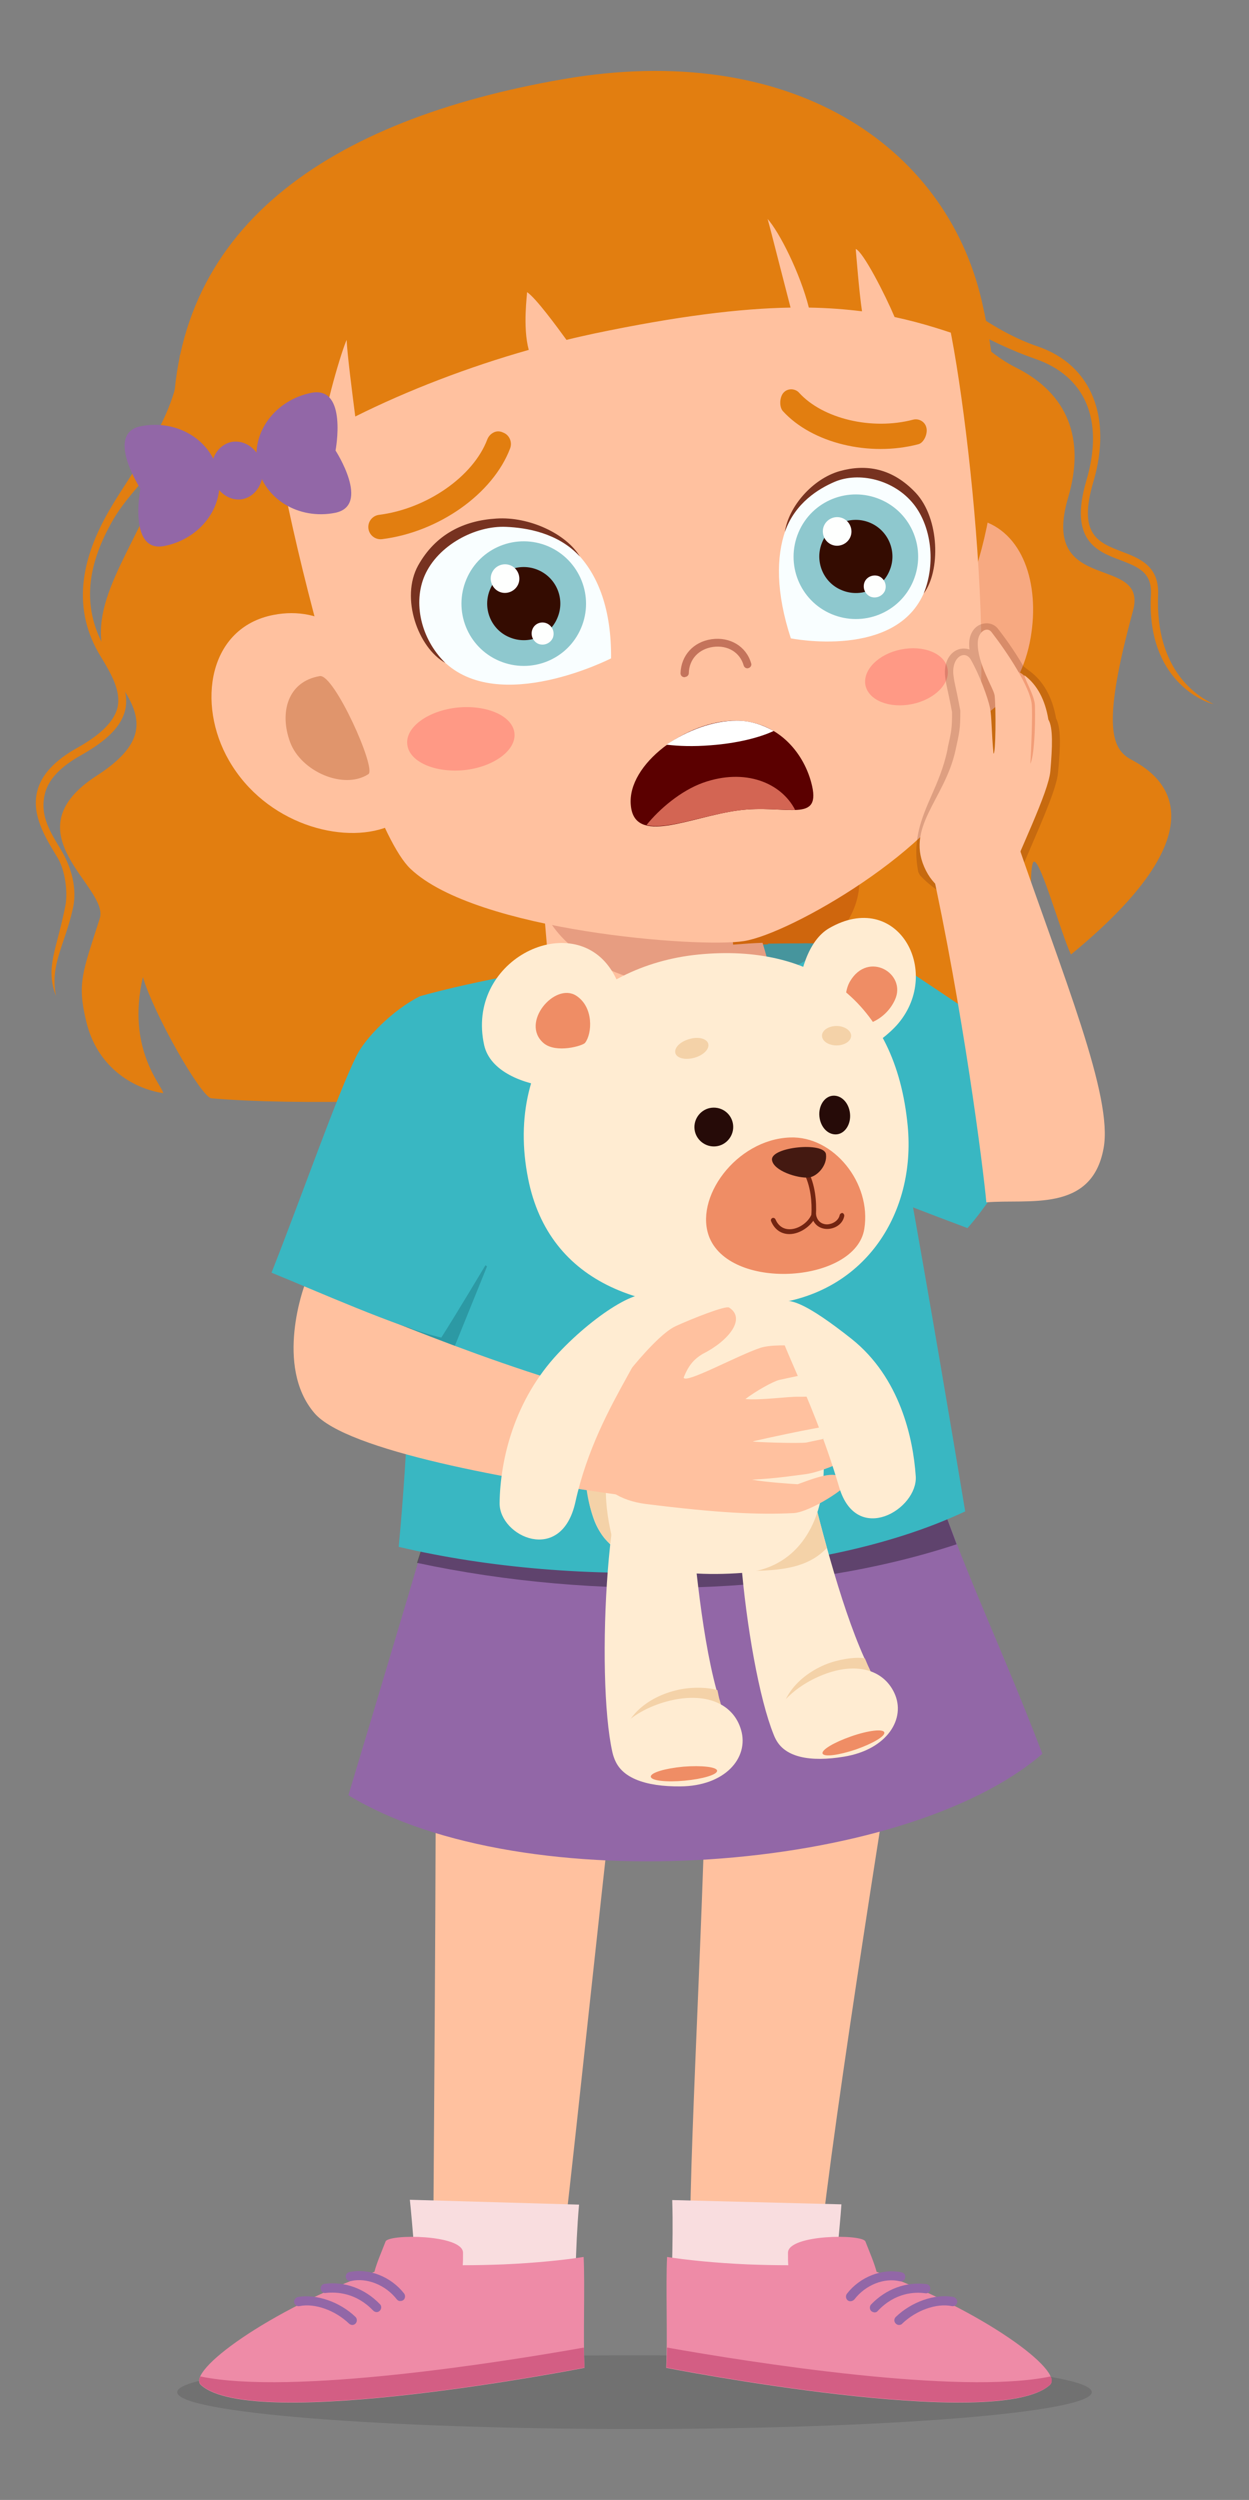 <?xml version="1.0" encoding="UTF-8"?>
<!-- Generator: Adobe Illustrator 27.4.0, SVG Export Plug-In . SVG Version: 6.00 Build 0)  -->
<svg xmlns="http://www.w3.org/2000/svg" xmlns:xlink="http://www.w3.org/1999/xlink" version="1.1" id="background" x="0px" y="0px" viewBox="0 0 437 874.5" style="enable-background:new 0 0 437 874.5;" xml:space="preserve">
<rect x="0" y="0" width="437" height="874.5" fill="#808080" stroke="none"/>
<style type="text/css">
	.st0{fill:#E27E10;}
	.st1{opacity:0.12;}
	.st2{fill:#FFC19F;}
	.st3{fill:#9267A7;}
	.st4{opacity:0.35;}
	.st5{fill:#39B7C2;}
	.st6{opacity:0.19;fill:#820303;}
	.st7{fill:#F9DDDF;}
	.st8{fill:#EE8BA7;}
	.st9{fill:#D35E84;}
	.st10{fill:#F7A981;}
	.st11{fill:#E0956C;}
	.st12{fill:#5B0000;}
	.st13{fill:#FFFFFF;}
	.st14{fill:#D36553;}
	.st15{fill:#FF9985;}
	.st16{fill:#C4735B;}
	.st17{fill:#F9FEFF;}
	.st18{fill:#773220;}
	.st19{fill:#FFB8B6;}
	.st20{fill:#E08686;}
	.st21{fill:#773733;}
	.st22{fill:#8E4D4C;}
	.st23{fill:#FFF0F0;}
	.st24{fill:#FFECD2;}
	.st25{fill:#F4D2A8;}
	.st26{fill:#EF8D65;}
	.st27{fill:#722411;}
	.st28{fill:#441911;}
	.st29{fill:#260B08;}
	.st30{opacity:0.25;fill:#06414F;}
	.st31{opacity:0.2;fill:#5E1C0D;}
	.st32{fill:#F29D77;}
	.st33{fill:#8EC8CE;}
	.st34{fill:#340C01;}
	.st35{fill:#FEFFFE;}
</style>
<path class="st0" d="M424.6,246.3c-5.1-2.4-20.5-11.3-19.4-38.3c0.4-10-6.5-12.7-12.6-15c-8.3-3.2-15.5-5.9-10.1-24.3  c6.8-22.9-0.7-41.1-19.4-47.5c-14.5-4.9-30.6-16.4-44.6-31.4c-5.8-8.9-10.6-17.6-13.9-24c-78.1-5.4-183.2,37-220,58.2l-21.7,0.2  c0.2,19.9-16.3,39.8-24.6,54.2c-10.1,17.4-13.2,34.7-3.1,51.2c4,6.5,7.2,12.4,5.9,18c-1.2,4.7-5.7,9.3-13.9,13.9  c-8.1,4.5-12.8,9.6-14.2,15.4c-2,8.2,2.8,16,7,22.9c3,4.8,3.7,12.7,2.9,16.9c-3,15.5-7.2,21.6-3.3,31.7c-2.2-11,3-17.6,5.9-30.6  c1.1-4.8,0.9-12.5-4.7-21.4c-3.9-6.4-6.8-11.7-5.1-18.7c1.2-5,5.4-9.5,12.8-13.6c9-5.1,13.9-10,15.3-15.7c0.5-2.1,0.4-4.3,0-6.4  c5.9,9.8,7.1,18.3-9.9,29.3c-31.2,20.1,4.5,39,1,50c-6,18.8-8,22.6-4.7,36.1c3.7,15.5,15.8,23.3,26.9,25c-0.2-2.5-13-15.4-7.1-40.6  c3.8,12.9,20.4,42.1,24,42.4c57,4.9,224.3-3.3,280.3-40.8c10.7-7.2,4.8-33.5,7-41.3c1.6-5.6,9.8,24.3,13.4,31.8  c59.8-49.1,26.3-65.3,20.7-68.4c-6.6-3.8-9.8-12.2,1-51.8c5.5-20.2-32.8-5.3-22.7-39.6c6.1-20.6-0.1-36.5-18.4-45.6  c-6.4-3.2-12.7-8.6-18.5-14.9c8.6,5.1,17.3,9.1,25.3,11.9c17.3,5.9,24.4,21,18,42.6c-6.2,21,3.8,24.8,11.8,27.8  c6.2,2.4,11.2,4.2,10.8,12.1C401,238.1,421.7,245.8,424.6,246.3z M35.5,224.5c-6.8-13.8-4.6-27.7,4.2-42.9  c5-8.5,13.5-16.2,19.7-25.2C53.2,183.7,33.1,204.7,35.5,224.5z"></path>
<path class="st1" d="M382,836.8c0,7.1-71.6,12.9-160,12.9S62,844,62,836.8c0-7.1,71.6-12.9,160-12.9S382,829.7,382,836.8z"></path>
<path class="st2" d="M241.5,783.8c0.1,5,44.7,10,45.2,5c4.8-48.5,26.4-181.3,29.4-200.5l-69,4C247.9,640.2,241.1,749.1,241.5,783.8z  "></path>
<path class="st2" d="M197.4,782c-0.6,5-45.8,4.9-45.8-0.2c0.3-48.8,1.4-179.9,0.5-199.3l66.5,8.5C212.8,638.6,201.5,747.5,197.4,782  z"></path>
<path class="st3" d="M364.7,613.5c-48.3,41.8-181.5,51.8-242.8,14.5c0,0,19-63,29.6-99.2c31.7-5.1,141.8-9.7,176.3-7.5  C339.6,554.8,350.4,576.2,364.7,613.5z"></path>
<path class="st4" d="M334.7,540.2c-2.3-6.1-4.6-12.3-6.9-18.8c-3.5-0.2-169.9,6.5-176.3,7.5c-1.6,5.6-3.6,11.6-5.6,17.8  C208.4,560.1,279.9,558.3,334.7,540.2z"></path>
<path class="st5" d="M373.4,376.9c-8.7,13.4-24.5,41.2-34.9,52.7c-11.8-4.4-34.9-13.3-37-14.3c-19.9-24.5-32.3-83.7-32.8-85.2  c21-0.3,30.9,0,37.3,1.9C320.4,340.9,348.8,360.5,373.4,376.9z"></path>
<path class="st5" d="M139.5,541.1c62.3,14.7,145.7,12.3,198.2-12.4c0,0-26.5-160.6-36.2-197.8c-36-4.2-116.6,6.9-154.6,17.6  C144.1,396.8,146.1,471.5,139.5,541.1z"></path>
<path class="st2" d="M270.1,343.1c0-2.4-2.6-11-3.3-13.3c-25.6,1-59.6,7.6-86.3,11.2c-0.1,1.1-0.5,2.1-0.5,3.2  c0.2,18.9,20.7,33.9,45.9,33.7C251.1,377.6,270.3,362,270.1,343.1z"></path>
<path class="st2" d="M253.2,291.6l4.5,53c1,11.4-12.7,21.9-30.6,23.4c-17.9,1.5-33.2-6.5-34.1-17.9l-4.5-53L253.2,291.6z"></path>
<path class="st6" d="M300.7,308.1c0,20.7-25.2,37.4-56.3,37.4c-31.1,0-56.3-16.8-56.3-37.4c0-20.7,25.2-37.4,56.3-37.4  C275.5,270.7,300.7,287.5,300.7,308.1z"></path>
<path class="st7" d="M235,810.7c0.1,1.4,55.6,3.6,55.7,1.9c1.1-13.8,3.1-32.8,3.7-41.5l-59.2-1.5C235.7,785.3,234.6,801.6,235,810.7  z"></path>
<path class="st8" d="M306.7,794.7c-0.8-3.1-2.5-7-3.9-10.6c-1-2.7-27-2.5-27.1,3.9c0,1.6,0,3.1,0.1,4.4c-4.4,0-9.3-0.1-14.4-0.3  c-11.1-0.5-21-1.5-28-2.6c-0.5,10.1,0.2,27.6-0.3,38.8c0,0,115.8,22.7,134.2,6C372.7,829.5,343.8,808.2,306.7,794.7z"></path>
<path class="st9" d="M233.4,821.2c0,2.5-0.1,4.9-0.2,7c0,0,115.8,22.7,134.2,6c0.7-0.7,0.8-1.7,0.2-2.9  C335.7,838,262.2,826.3,233.4,821.2z"></path>
<path class="st3" d="M314.8,798c0.9,0.2,1.7-0.3,1.9-1.2c0.2-0.9-0.3-1.7-1.2-1.9c-6.7-1.5-14.6,1.5-19.2,7.5  c-0.5,0.7-0.4,1.7,0.3,2.3c0.3,0.2,0.6,0.3,0.9,0.3c0.5,0,1-0.2,1.4-0.6C302.8,799.3,309.3,796.7,314.8,798z M323.7,802.2  c0.9,0.2,1.7-0.5,1.8-1.4c0.1-0.9-0.5-1.7-1.4-1.8c-7.1-0.9-14.1,1.7-19.3,7.1c-0.6,0.6-0.6,1.7,0,2.3c0.3,0.3,0.7,0.4,1.1,0.5  c0.5,0,0.9-0.1,1.2-0.5C313.2,801.9,320.1,801.7,323.7,802.2z M333.5,803.5c-6.4-1.2-14.6,1.7-20.1,7c-0.6,0.6-0.7,1.6,0,2.3  c0.3,0.3,0.7,0.5,1.1,0.5c0.4,0,0.9-0.1,1.2-0.5c4.8-4.6,11.9-7.2,17.3-6.1c0.9,0.2,1.7-0.4,1.9-1.3  C335,804.5,334.4,803.7,333.5,803.5z"></path>
<path class="st7" d="M200.6,812.2c-0.1,1.4-53.4,0.8-53.6-0.9c-1.2-13.5-2.8-34.5-3.6-41.8l59.2,1.7  C201.2,786.8,201.4,803.2,200.6,812.2z"></path>
<path class="st8" d="M131,794.7c0.8-3.1,2.5-7,3.9-10.6c1-2.7,27-2.5,27.1,3.9c0,1.6,0,3.1-0.1,4.4c4.4,0,9.3-0.1,14.4-0.3  c11.1-0.5,21-1.5,27.9-2.6c0.5,10.1-0.2,27.6,0.3,38.8c0,0-115.8,22.7-134.2,6C65,829.5,94,808.2,131,794.7z"></path>
<path class="st9" d="M204.3,821.2c0,2.5,0.1,4.9,0.2,7c0,0-115.8,22.7-134.2,6c-0.7-0.7-0.8-1.7-0.2-2.9  C102.1,838,175.5,826.3,204.3,821.2z"></path>
<path class="st3" d="M138.8,804.3c0.3,0.4,0.8,0.7,1.4,0.6c0.3,0,0.6-0.1,0.9-0.3c0.7-0.5,0.8-1.6,0.3-2.3c-4.6-5.9-12.4-9-19.2-7.5  c-0.9,0.2-1.4,1.1-1.2,1.9c0.2,0.9,1.1,1.4,1.9,1.2C128.4,796.7,134.9,799.3,138.8,804.3z M130.6,808.3c0.3,0.3,0.8,0.5,1.2,0.5  c0.4,0,0.8-0.2,1.1-0.5c0.6-0.6,0.7-1.7,0-2.3c-5.2-5.4-12.2-8-19.3-7.1c-0.9,0.1-1.5,0.9-1.4,1.8c0.1,0.9,0.9,1.6,1.8,1.4  C117.6,801.7,124.5,801.9,130.6,808.3z M102.9,805.4c0.2,0.9,1,1.5,1.9,1.3c5.4-1.1,12.5,1.5,17.3,6.1c0.3,0.3,0.8,0.5,1.2,0.5  c0.4,0,0.8-0.2,1.1-0.5c0.6-0.6,0.6-1.7,0-2.3c-5.5-5.3-13.7-8.1-20.1-7C103.4,803.7,102.8,804.5,102.9,805.4z"></path>
<path class="st10" d="M360.6,223.1c-3.5,20.4-17.6,32.2-28.4,29.3c-10.8-2.9-13.2-20.1-11.7-39.9c1.5-19.8,11.6-33.5,22.4-30.6  C357.7,186,363.9,203.9,360.6,223.1z"></path>
<path class="st0" d="M60.6,152.9c3.1,100.4,89.7,153.5,172.6,140.2c82.9-13.3,132.3-92.7,110.3-187.8C330.8,50.5,276.1,14,197,27.7  C115.8,41.8,58.3,79.2,60.6,152.9z"></path>
<path class="st2" d="M94.1,125.6c-4.8,17.8,30,159.8,49.5,178.3c23,21.9,101.4,27.8,116.7,25.3c16.4-2.6,68.6-32.8,78.7-58.8  c11.9-30.8-3.3-156.8-11-171.5c-26.2-49.6-72.1-44-131.8-34.4C140.3,73.5,106.6,79.4,94.1,125.6z"></path>
<path class="st2" d="M80.1,266c12.8,22.3,39.8,29.5,55.6,23.2c12.2-4.9,9-26.7,0.7-46.3c-8.9-21.1-23.7-31.1-40.7-27.8  C72.9,219.5,68.7,246.2,80.1,266z"></path>
<path class="st11" d="M101.5,259.6c3.8,10.3,18.8,16.8,27.4,11.2c2.9-1.9-12-35.1-17-34.3C100.6,238.4,97.7,249.3,101.5,259.6z"></path>
<path class="st12" d="M220.7,281.6c-1.3-14.3,19.6-29.6,36.6-29.5c14.5,0,23.6,10.8,26.5,21.5c4.1,15-8.7,7.6-25.6,9.9  C241.3,285.8,221.9,295.9,220.7,281.6z"></path>
<path class="st13" d="M248.7,260.7c-6.3,0.5-11.1,0.3-15.5-0.2c7.3-5,16.3-8.4,24.5-8.4c5,0,9.2,1.5,13,3.6  C265.8,258,258,260,248.7,260.7z"></path>
<path class="st14" d="M278.2,283.3c-4.8,0.2-11.9-0.9-20,0.2c-11.9,1.6-24.8,6.9-32,5.1c4.5-5.6,12-12,19.8-14.8  C260.7,268.6,273.3,273.8,278.2,283.3z"></path>
<path class="st15" d="M142.5,260.4c0.6,6,9.5,10,19.9,9c10.3-1.1,18.2-6.9,17.6-12.9c-0.6-6-9.5-10-19.9-9  C149.7,248.6,141.8,254.4,142.5,260.4z"></path>
<path class="st15" d="M302.8,239.7c1.1,5.3,8.4,8.2,16.3,6.6c7.9-1.6,13.5-7.2,12.4-12.5c-1.1-5.3-8.4-8.2-16.3-6.6  C307.3,228.8,301.8,234.4,302.8,239.7z"></path>
<path class="st16" d="M239.8,236.8c0.7-0.1,1.2-0.7,1.2-1.3c0.1-4.9,3.5-8.5,8.5-9.2c5.1-0.7,9.4,1.9,10.7,6.5  c0.2,0.7,1,1.2,1.7,0.9c0.7-0.2,1.2-1,0.9-1.7c-1.7-5.9-7.4-9.3-13.8-8.4c-6.4,0.9-10.7,5.7-10.9,11.9c0,0.8,0.6,1.4,1.4,1.4  L239.8,236.8z"></path>
<path class="st0" d="M172.5,151.4c-0.9,0.5-1.6,1.3-2,2.3c-4.9,13-21.2,24.3-37.9,26.4c-2.3,0.3-4,2.4-3.7,4.8  c0.3,2.3,2.4,4,4.8,3.7c19.9-2.5,38.8-15.9,44.8-31.8c0.8-2.2-0.3-4.7-2.5-5.5C174.8,150.7,173.5,150.8,172.5,151.4z"></path>
<path class="st0" d="M277.2,136.2c-1-0.1-2.1,0.2-2.9,1c-1.5,1.4-1.8,5-0.4,6.6c10.2,11.2,30.2,16.1,47.4,11.6  c2-0.5,3.4-3.8,2.8-5.9c-0.5-2-2.6-3.2-4.6-2.7c-14.5,3.8-31.6-0.3-39.9-9.4C279,136.7,278.1,136.3,277.2,136.2z"></path>
<path class="st0" d="M293.2,52.1c-24.6-7-67.1-4.1-104.1,3.6c-40.2,8.4-80.5,22.7-99.5,41.6c-12.6,12.5-14.8,86.8-9.1,79.6  c6.6-8.3,18.2-17,32.5-25.1c0.2-8.2,6.8-29.9,8.3-32.9c0.1,4.3,2,19,3,26.8c18.2-9.1,39.5-17.3,60.7-23.3  c-2.2-8.1-0.5-19.6-0.6-20.2c3,1.9,10.6,12.3,13.8,16.7c3.2-0.8,6.4-1.5,9.6-2.2c29.1-6.1,51-8.8,68.8-9.1  c-6.5-25.1-8.4-33-8.2-31.2c4.3,4.7,11.6,19.3,14.6,31.2c6.7,0.1,12.9,0.6,18.6,1.3c-1.1-7.5-2-19.8-2.2-21.8  c2.6,0.9,10.4,16.2,13.6,23.8c9.8,2.1,18.7,5,28,8.4C351.3,123.1,313.1,57.7,293.2,52.1z"></path>
<path class="st17" d="M276.7,223.3c0,0,37.2,7.5,46.8-16.5c11.7-29.2-16.7-46.2-32.1-39.5C277.2,173.6,266.2,191.1,276.7,223.3z"></path>
<path class="st18" d="M320.4,172.4c-8.1-8.6-17.3-10.2-26.6-7.6c-9.5,2.7-17.9,12.4-19.2,21.3c3.6-10.3,12-15.2,17.3-17.5  c8.5-3.7,20.9-0.9,27.8,7.8c6.1,7.7,7.8,20.5,3.5,31.2C329.1,199.8,328.8,181.4,320.4,172.4z"></path>
<path class="st17" d="M213.8,230.3c0,0-39.3,20.1-58.7,0.9c-23.7-23.4,2.3-49.3,22.1-48.4C195.5,183.7,214.1,196.4,213.8,230.3z"></path>
<path class="st18" d="M146.3,197.8c6.1-10.9,15.9-15.7,27.3-16.4c11.6-0.8,24.6,5.4,29.3,13.3c-7.7-8.4-18.9-10.1-25.8-10.4  c-10.9-0.5-23.9,6.5-28.5,17c-4.1,9.4-1.5,22,7.2,30.6C146.3,226.6,140,209.2,146.3,197.8z"></path>
<path class="st3" d="M49.1,170.9c0,0-4.3,22.6,8.4,20.1c12.7-2.5,21.2-13.9,18.9-25.4c-2.3-11.6-14.4-19-27.1-16.5  C36.6,151.6,49.1,170.9,49.1,170.9z"></path>
<path class="st3" d="M117.4,157.6c0,0,12.5,19.3-0.2,21.8c-12.7,2.5-24.9-4.9-27.1-16.5c-2.3-11.6,6.2-23,18.9-25.5  C121.7,135,117.4,157.6,117.4,157.6z"></path>
<path class="st3" d="M91.7,162.9c1.1,5.5-2,10.7-6.8,11.7c-4.8,0.9-9.6-2.8-10.7-8.3c-1.1-5.5,2-10.7,6.8-11.7  C85.9,153.7,90.7,157.4,91.7,162.9z"></path>
<path class="st19" d="M282.8,404.2c3,4.9,2.2,13.5-0.1,18c-4,7.7-12.9,9.4-18.1,3.3C262.3,422.9,276.5,411.9,282.8,404.2z"></path>
<path class="st20" d="M280.2,414.3c0.9,2.7-1,7.5-3.1,10.1c-3.6,4.3-9.1,5.3-11.1,2C265.2,424.9,275.3,418.6,280.2,414.3z"></path>
<path class="st19" d="M199.6,411.2c-2.1,5.3,0.2,13.7,3.3,17.7c5.3,6.9,14.4,6.9,18.4,0.1C223.1,425.9,207.2,417.6,199.6,411.2z"></path>
<path class="st20" d="M203.9,420.6c-0.4,2.8,2.3,7.2,4.8,9.4c4.3,3.6,9.9,3.6,11.2,0C220.6,428.3,209.6,424,203.9,420.6z"></path>
<path class="st21" d="M228.9,459c0.6,1.8,2.5,2.8,4.3,2.1c1.8-0.6,2.7-2.6,2.1-4.4c-0.6-1.8-2.5-2.8-4.3-2.1  C229.2,455.3,228.3,457.2,228.9,459z"></path>
<path class="st21" d="M255.3,456.3c0.6,1.8,2.5,2.8,4.3,2.1c1.8-0.6,2.7-2.6,2.1-4.4c-0.6-1.8-2.5-2.8-4.3-2.1  C255.6,452.5,254.7,454.5,255.3,456.3z"></path>
<path class="st22" d="M224,437.6c0.4,0.8,1.9,0.9,3.2,0.2c1.3-0.7,2.1-2,1.6-2.8c-0.4-0.8-1.9-0.9-3.2-0.2  C224.3,435.5,223.5,436.8,224,437.6z"></path>
<path class="st22" d="M256.5,433.1c-0.1,0.9,1,1.9,2.5,2.1c1.5,0.2,2.8-0.4,3-1.3c0.1-0.9-1-1.9-2.5-2.1  C258,431.6,256.7,432.2,256.5,433.1z"></path>
<path class="st23" d="M232.7,468.6c-0.3,6.5,6.3,12.7,15.7,11.8c7.9-0.7,15.4-9.6,11.5-16C255.7,457.3,233.2,458.8,232.7,468.6z"></path>
<path class="st22" d="M242,469.8c0.5,0,1.1,0,1.6-0.2c1.3-0.4,2.5-1.4,3.1-2.8c0.7,1.1,1.8,2.1,3,2.5c1.7,0.5,3.3-0.1,4.3-1.7  c0.2-0.3,0.1-0.6-0.2-0.7c-0.2-0.2-0.6-0.1-0.7,0.2c-1,1.6-2.2,1.6-3.1,1.3c-1.5-0.5-2.7-2-2.9-3.4c0-0.2,0-0.4,0-0.5  c0-0.3-0.3-0.5-0.5-0.5c-0.3,0-0.5,0.2-0.5,0.5c0,0.2,0,0.4,0,0.6c0,1.9-1.4,3.1-2.8,3.6c-1,0.3-2.4,0.2-3.1-1.1  c-0.1-0.3-0.5-0.4-0.7-0.2c-0.3,0.1-0.4,0.5-0.2,0.7C239.9,469,240.9,469.6,242,469.8z"></path>
<path class="st21" d="M242,461.9c0.1,1.9,3.7,3.2,4.7,3c1.1-0.3,4.2-2,4.1-3.8C250.7,459.1,241.9,460,242,461.9z"></path>
<path class="st24" d="M304.1,583.6c-9-18.3-16.4-47.7-21.4-67.5c-2.5-9.9-13.1-15-18.7-14.2c-11.5,1.6-3.4,80.1,6.7,104.9  C278,624.8,312.9,601.3,304.1,583.6z"></path>
<path class="st25" d="M288.7,582.3c-10.7,4.5-17.7,14-14.7,23.5c0.7,2.2,1.9,3.9,3.3,5.4c12.8,5.8,34-13,26.8-27.6  c-0.5-1-1-2.4-1.5-3.5C299,579.5,293.1,580.5,288.7,582.3z"></path>
<path class="st24" d="M288.1,585.8c-10.8,4.2-19.9,13.2-17.3,21.1c2.8,8.2,13.1,9.5,24.5,7.6c15.2-2.5,21.8-13.4,17.6-22.3  C309,583.9,299.4,581.4,288.1,585.8z"></path>
<path class="st26" d="M309.4,606c0.4,1.3-4,3.9-10,6c-6,2-11.1,2.7-11.6,1.4c-0.4-1.3,4-3.9,10-6C303.8,605.3,309,604.7,309.4,606z"></path>
<path class="st25" d="M285.1,525.4c-2.5-9.9-11.1-10.7-16.8-10c-5.4,0.7-7.2,13.2-5.8,34.1c14.2,0,21.4-2.4,26.8-8  C287.7,535.7,286.3,530.3,285.1,525.4z"></path>
<path class="st24" d="M288,518.4c-1,14.7-9.1,30.4-28.1,31.8c-25.4,1.9-46.4-2.9-52.1-18.7c-9.4-25.8,4.5-83.4,33.8-86.4  c5.2-0.5,17.9,0.5,23.6,3.3C279.7,455.5,290.1,489.8,288,518.4z"></path>
<path class="st24" d="M285.4,372.5c8.7,1,22.7-7.2,28.9-14.5c15.5-18.5-0.5-47-24.2-33.3C275.3,333.3,276.7,371.5,285.4,372.5z"></path>
<path class="st26" d="M297.9,358.3c3,1.5,11.6-0.7,15.2-8.5c4.3-9.2-9.3-17.4-15.7-6.5C294.1,349,296.9,357.8,297.9,358.3z"></path>
<path class="st24" d="M317.6,394c2.8,29.9-14.4,57.7-46.6,62c-45,6-78.9-7-86.2-43.6c-8.8-43.9,21-74.7,59.6-78.5  C284.1,330,313.4,349.4,317.6,394z"></path>
<path class="st26" d="M302.4,429.9c2.6-16.1-10.8-32.6-26-32c-18.9,0.7-33.9,21.4-28.1,35.2C256.3,451.8,299.4,448.6,302.4,429.9z"></path>
<path class="st27" d="M284.7,425.7C284.7,425.7,284.7,425.7,284.7,425.7c-0.5,0-0.8-0.4-0.8-0.9c0.2-4-0.1-9.9-2.9-15  c-0.2-0.4-0.1-0.9,0.3-1.1c0.4-0.3,0.9-0.1,1.1,0.3c3,5.4,3.3,11.6,3.1,15.9C285.5,425.4,285.2,425.7,284.7,425.7z"></path>
<path class="st27" d="M276.2,431.7c-2.9,0-5.2-1.6-6.4-4.5c-0.2-0.4,0-0.9,0.4-1.1c0.4-0.2,0.9,0,1.1,0.4c1,2.3,2.7,3.5,5,3.5l0,0  c3,0,6.4-2.3,7.6-5.1c0.2-0.4,0.7-0.6,1.1-0.4c0.4,0.2,0.6,0.7,0.4,1.1C283.8,429,279.8,431.7,276.2,431.7L276.2,431.7z"></path>
<path class="st27" d="M289.4,429.9C289.4,429.9,289.4,429.9,289.4,429.9c-2.3,0-4.9-1.3-5.5-4.9c-0.1-0.4,0.2-0.9,0.7-0.9  c0.4-0.1,0.8,0.2,0.9,0.7c0.5,3.1,2.9,3.5,3.8,3.5c1.8,0,4.1-1.2,4.5-3.3c0.1-0.4,0.6-0.7,0.9-0.7c0.4,0.1,0.7,0.5,0.7,1  C294.9,428.3,292,429.9,289.4,429.9z"></path>
<path class="st28" d="M289,403.8c0.5,4-3.2,7.8-6,8.1c-3.7,0.4-12.5-2.3-12.9-6.2C269.7,401.2,288.5,399.3,289,403.8z"></path>
<path class="st29" d="M256.5,393.5c0.4,3.7-2.3,7.1-6,7.5c-3.7,0.4-7.1-2.3-7.5-6c-0.4-3.7,2.3-7.1,6-7.5  C252.8,387.1,256.1,389.8,256.5,393.5z"></path>
<path class="st29" d="M297.4,389.5c0.4,3.7-1.7,7-4.6,7.3c-3,0.3-5.7-2.4-6.1-6.2c-0.4-3.7,1.7-7,4.6-7.3  C294.3,383,297,385.7,297.4,389.5z"></path>
<path class="st25" d="M297.8,362.3c0,1.9-2.3,3.4-5.1,3.4c-2.8,0-5.1-1.5-5.1-3.4c0-1.9,2.3-3.4,5.1-3.4  C295.5,358.9,297.8,360.5,297.8,362.3z"></path>
<path class="st25" d="M247.8,365.1c0.5,1.8-1.6,4-4.8,4.9c-3.2,0.9-6.2,0.2-6.7-1.6c-0.5-1.8,1.6-4,4.8-4.9  C244.3,362.5,247.3,363.3,247.8,365.1z"></path>
<path class="st24" d="M218.7,373.8c4.1-10.4,0.2-27.8-5.6-35.6c-14.4-19.7-50.2-2-43.7,27.4C173.5,383.8,214.6,384.2,218.7,373.8z"></path>
<path class="st26" d="M204.7,364.8c2.5-3.2,3.1-12.5-3.1-16.5c-7.5-4.8-19.7,9.5-11.4,16.6C194.6,368.6,204,365.8,204.7,364.8z"></path>
<path class="st25" d="M205.2,506.5c-2.1,16.4,3.5,30.9,8.7,33.7c2.5,1.3-4.6-11.5-0.8-31.7c2.5-13.4,7.7-30.6,10.8-39.8  C221,468.9,206.7,495.6,205.2,506.5z"></path>
<path class="st24" d="M251.8,595c-6.2-20-8.8-50.8-10.7-71.6c-1-10.4-10.8-17.2-16.6-17.3c-11.9-0.2-16.3,80.3-10.2,107  C218.8,632.4,257.7,614.3,251.8,595z"></path>
<path class="st25" d="M236.5,591.3c-11.5,2.8-20.2,11.3-18.6,21.3c0.4,2.4,1.3,4.3,2.5,6c12,7.9,36.4-7.7,31.5-23.6  c-0.4-1.1-0.6-2.6-0.9-3.8C247.2,590.1,241.1,590.1,236.5,591.3z"></path>
<path class="st24" d="M235.3,594.7c-11.5,2.5-22.3,10.1-20.8,18.6c1.5,8.8,11.7,11.7,23.5,11.6c15.7-0.1,24.1-10,21.3-19.7  C256.7,596.1,247.4,592.1,235.3,594.7z"></path>
<path class="st26" d="M250.9,619.4c0.1,1.4-5,2.9-11.4,3.5s-11.7,0-11.8-1.4c-0.1-1.4,5-2.9,11.4-3.5  C245.5,617.5,250.8,618.1,250.9,619.4z"></path>
<polygon class="st30" points="152.7,486.7 130.8,476.4 152.7,429.7 170.4,443 "></polygon>
<path class="st2" d="M219.5,523.3c2.7,0.4,1.9-33.1-0.7-33.7c-43.5-10.1-101.7-35.6-112.2-40.1c0,0-10.7,28.3,3.4,44.8  C121.2,507.5,179.3,517.9,219.5,523.3z"></path>
<path class="st2" d="M206.7,499.7c1.5-5.5,21.1-31.9,29.7-35.8c5.7-2.6,17.5-7.3,18.7-6.5c6,3.8,0,11.6-9.4,16.3  c-2.6,1.6-4.7,3.6-6.5,8.2c0.6,2.3,18.5-7.6,26.8-10.4c6.7-2.2,25.8,0.2,26.8,2.2c2.4,5.1-13.7,7.5-20.1,9c-2.2,0.5-8.4,4-11.9,6.7  c5.3,0.5,14.9-0.9,18.5-0.8c6.9,0.1,22-1.8,24.1,2.5c1.6,3.4-7.8,6.7-19.6,8.8c-2.9,0.5-13.5,2.7-20.4,4.3c0,0.3,16.5,0.8,18.8,0.4  c6.8-1.4,15.9-4.1,19.9,1.6c1.1,1.6-13.2,8.6-20.4,9.5c-3.2,0.4-10.2,1.5-18.6,1.9c4.9,0.9,14.1,1.5,16,1.6  c10-3.7,14.1-4.8,17.2-0.6c1,1.3-12.8,10.4-18.7,10.7c-12.3,0.6-26.2,0-51.7-3.2C207.4,523.7,204.1,509.2,206.7,499.7z"></path>
<path class="st24" d="M298,468.4c-14.8-11.7-24.7-17.2-26.6-10.4c-1.8,6.8,12,27.7,22.2,62.2c6.1,20.7,27.6,7.7,26.8-3.8  C319.5,503.1,314.9,481.9,298,468.4z"></path>
<path class="st24" d="M195.3,473.4c13.3-14.2,31.3-25.3,33.4-18.7c4.2,13-19.3,34.1-27.4,70.8c-4.9,22-26.6,12-26.5,0.3  C175,510.4,180,489.7,195.3,473.4z"></path>
<path class="st31" d="M325.9,278.3c2.1-4.8,4.3-9.8,5.6-16.1l0.1-0.7c1.3-5.7,1.5-6.8,1.5-12.4c-0.9-4.8-1.4-6.9-1.7-8.3  c-0.3-1.5-0.5-2.2-0.7-4.1c-0.6-4.8,1.5-8.8,5.2-9.7c1-0.2,2.2-0.2,3.3,0.2c-0.1-0.8-0.1-1.6-0.1-2.3c0.1-3.4,2-6.1,4.8-6.7  c2.1-0.5,4.1,0.2,5.3,1.8c1.6,2,5.4,7.1,8.9,13.1l2.1,1.6c4.9,3.6,8,9.2,9.3,16.6c1.7,3.3,1.6,9.2,0.7,18.8  c-0.4,5.2-5,15.7-10.2,27.8c-2.4,5.6-4.9,11.3-7,16.6l-0.5,1.3L351,316c-1.6,0.3-3.5,0.5-5.7,0.5c-6.7,0-15.7-2-23.4-10.3l-0.6-1.1  C319.1,294,322.4,286.3,325.9,278.3z"></path>
<path class="st32" d="M364.1,258.2c1.7-9.9-3.5-22.6-8.4-23.3c-4.9-0.7-2.4,18.2-2.7,28.2c-0.2,9.1-1,15.3,3.9,16  C361.7,279.8,362.3,268.2,364.1,258.2z"></path>
<path class="st2" d="M350.4,313.6c-3.8,0.6-19.6,4.3-26.4-9c-7.7-15.1,6.5-24.7,10.3-42.1c1.4-6.4,1.7-7.4,1.7-13.9  c-1.8-9.6-1.9-8.6-2.4-12.3c-0.8-6.4,4-9.2,6.1-5.5c3,5.3,5.9,13.1,6.7,16.9c0.6,3.1,0.5,8.6,1.2,15.9c0.8,0.5,0.9-16,0.4-20.3  c-0.3-2.5-6.1-11.1-5.9-18.5c0.1-4,3.3-5.7,4.8-3.7c5.5,7.1,13.6,19.3,14.1,25.4c0.3,3.6-0.2,15.9-0.5,20.7  c1.3-2.7,1.8-12.5,1.6-20.4c-0.1-3.4-3.4-8.7-3.7-10.6c4.5,3.3,7.3,8.7,8.4,15.5c1.7,2.8,1.4,9.6,0.7,18  C366.9,277.1,356.7,297.6,350.4,313.6z"></path>
<path class="st2" d="M355.1,292.3c-0.9-2.7-30.3,5.7-29.7,8.5c11.6,52.5,18.6,107.6,19.7,119.8c14.6-1.3,36.8,3.8,41-18.8  C389.6,383.7,372,341.7,355.1,292.3z"></path>
<path class="st5" d="M95,445.2c14.8,6,44.3,19.2,59.4,22.7c6.3-9.9,14.8-24.3,16-26.2c2.3-31.5-23.1-91.6-23.5-93.2  c-9.8,5-19.1,14.7-22.1,20.7C118,382.8,105.9,417.6,95,445.2z"></path>
<g>
	<path class="st33" d="M191.8,191.1c-11.1-4.7-23.9,0.4-28.6,11.5c-4.7,11.1,0.4,23.9,11.5,28.6c11.1,4.7,23.9-0.4,28.6-11.5   C208,208.7,202.9,195.9,191.8,191.1z"></path>
	<path class="st34" d="M188.3,199.4c-6.5-2.8-14.1,0.2-16.8,6.7c-2.8,6.5,0.2,14.1,6.7,16.8c6.5,2.8,14.1-0.2,16.8-6.7   C197.8,209.7,194.8,202.2,188.3,199.4z"></path>
	<path class="st35" d="M172.1,200.4c-1.1,2.5,0.1,5.5,2.6,6.6c2.5,1.1,5.5-0.1,6.6-2.6c1.1-2.5-0.1-5.5-2.6-6.6   C176.1,196.7,173.2,197.9,172.1,200.4z"></path>
	<path class="st35" d="M186.3,220.1c-0.8,2,0.1,4.2,2,5.1c2,0.8,4.2-0.1,5.1-2c0.8-2-0.1-4.2-2-5.1   C189.4,217.2,187.1,218.1,186.3,220.1z"></path>
</g>
<g>
	<path class="st33" d="M308,174.7c-11.1-4.7-23.9,0.4-28.6,11.5c-4.7,11.1,0.4,23.9,11.5,28.6c11.1,4.7,23.9-0.4,28.6-11.5   C324.2,192.2,319.1,179.4,308,174.7z"></path>
	<path class="st34" d="M304.5,182.9c-6.5-2.8-14.1,0.2-16.8,6.7c-2.8,6.5,0.2,14.1,6.7,16.8c6.5,2.8,14.1-0.2,16.8-6.7   C314,193.3,311,185.7,304.5,182.9z"></path>
	<path class="st35" d="M288.3,183.9c-1.1,2.5,0.1,5.5,2.6,6.6c2.5,1.1,5.5-0.1,6.6-2.6c1.1-2.5-0.1-5.5-2.6-6.6   C292.3,180.2,289.4,181.4,288.3,183.9z"></path>
	<path class="st35" d="M302.5,203.6c-0.8,2,0.1,4.2,2,5.1c2,0.8,4.2-0.1,5.1-2c0.8-2-0.1-4.2-2-5.1   C305.6,200.8,303.3,201.7,302.5,203.6z"></path>
</g>
</svg>
